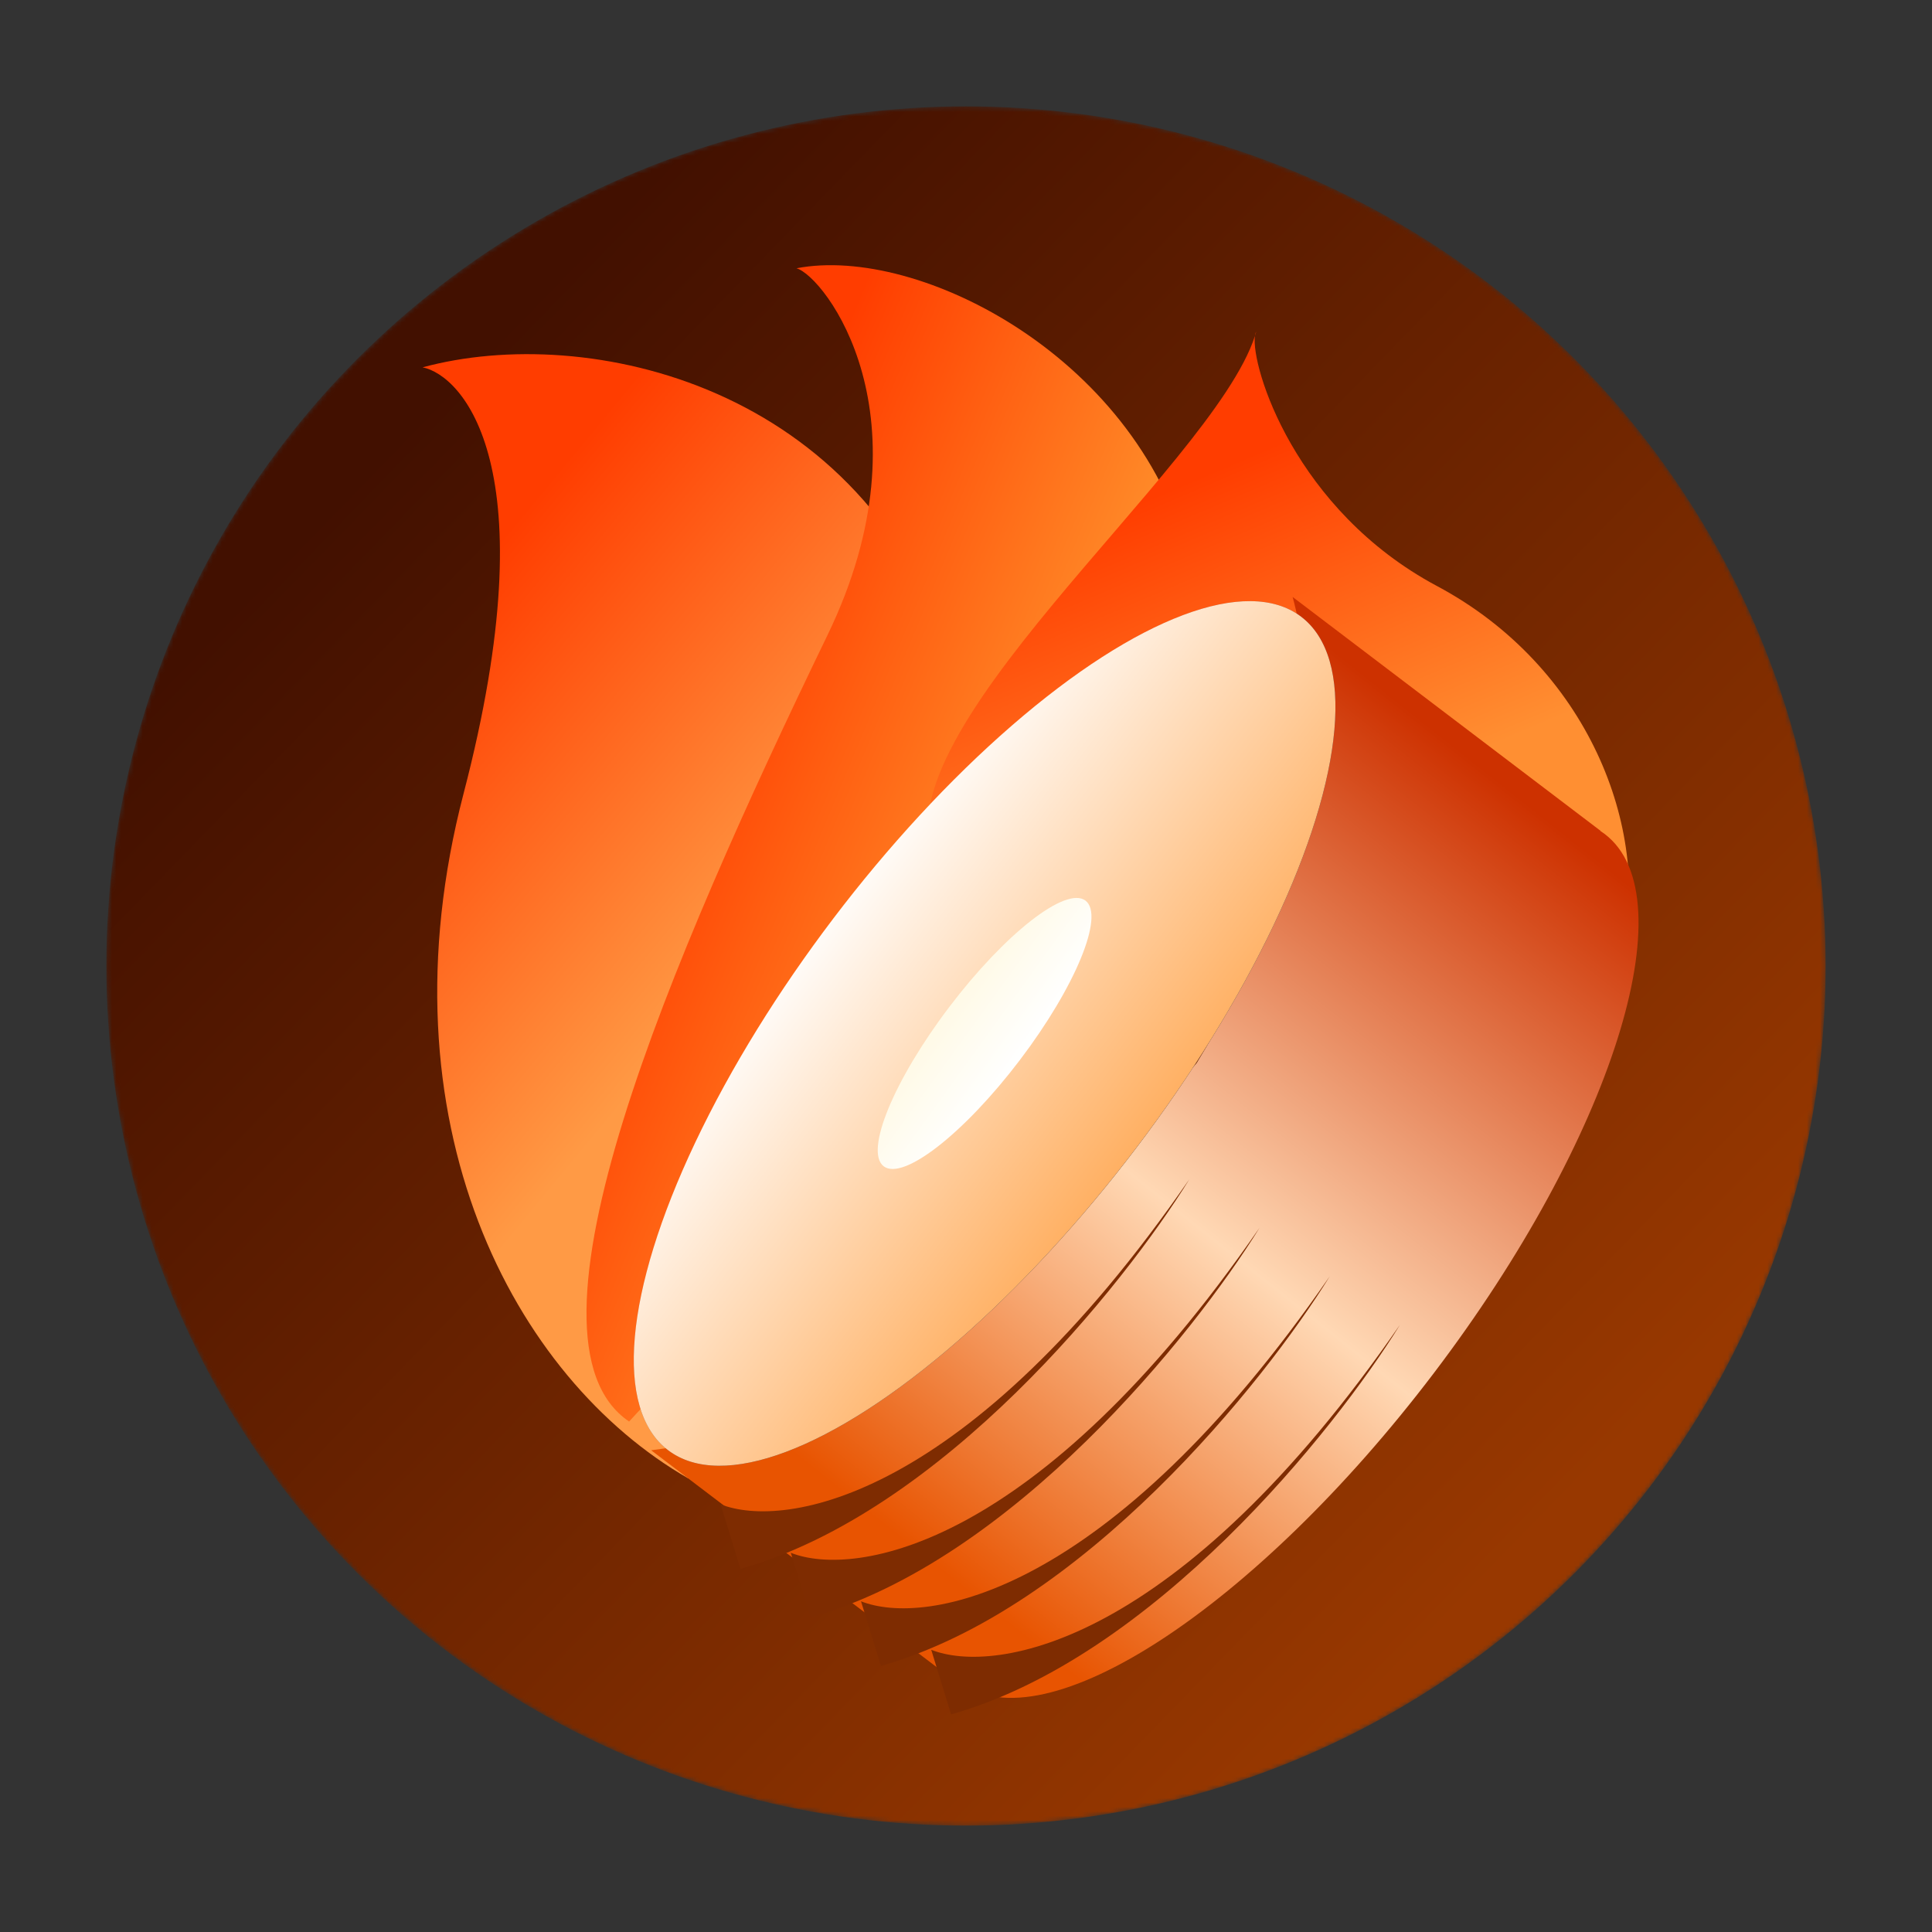 <svg width="440" height="440" viewBox="0 0 440 440" fill="none" xmlns="http://www.w3.org/2000/svg">
<rect x="0" y="0" width="440" height="440" fill="#333333" stroke="none"/>
<mask id="mask0_1513_8926" style="mask-type:alpha" maskUnits="userSpaceOnUse" x="24" y="24" width="392" height="392">
<circle cx="219.999" cy="219.999" r="195.777" fill="#041E42"/>
</mask>
<g mask="url(#mask0_1513_8926)">
<circle cx="220" cy="219.999" r="195.777" fill="url(#paint0_linear_1513_8926)"/>
<path d="M105.585 180.695C86.065 255.56 116.988 313.898 156.741 336.689C186.139 299.128 241.125 227.664 216.902 150.505C197.162 87.625 133.789 73.476 96.247 83.658C105.129 85.447 125.104 105.829 105.585 180.695Z" fill="url(#paint1_linear_1513_8926)"/>
<path d="M188.455 144.653C152.504 218.932 115.53 305.006 143.275 323.742C166.706 297.948 284.697 186.135 271.18 128.617C260.165 81.744 209.293 55.692 181.394 61.1C187.769 62.879 212.546 94.876 188.455 144.653Z" fill="url(#paint2_linear_1513_8926)"/>
<path d="M369.522 216.647C375.974 188.788 361.627 151.794 327.273 133.469C294.864 116.181 284.843 83.445 285.8 76.521C285.905 76.198 286.001 75.878 286.089 75.562C285.955 75.783 285.858 76.105 285.8 76.521C276.049 106.779 197.119 168.803 213.469 197.257C233.746 232.546 345.597 214.705 369.522 216.647Z" fill="url(#paint3_linear_1513_8926)"/>
</g>
<path fill-rule="evenodd" clip-rule="evenodd" d="M245.623 277.214C219.106 305.134 184.785 325.764 148.296 330.29L218.415 383.545L218.694 383.175C218.695 383.176 218.696 383.176 218.696 383.177C237.727 397.631 286.009 366.09 326.537 312.729C367.065 259.367 384.491 204.392 365.46 189.938C365.14 189.695 364.812 189.465 364.475 189.248L364.507 189.206L294.388 135.951C303.178 168.564 293.589 207.553 272.547 242.086C267.501 247.841 262.504 253.955 257.62 260.386C253.361 265.994 249.357 271.62 245.623 277.214Z" fill="url(#paint4_linear_1513_8926)"/>
<ellipse cx="224.238" cy="235.362" rx="119.184" ry="43.27" transform="rotate(-52.783 224.238 235.362)" fill="url(#paint5_linear_1513_8926)"/>
<ellipse cx="224.238" cy="235.362" rx="119.184" ry="43.27" transform="rotate(-52.783 224.238 235.362)" fill="url(#paint6_linear_1513_8926)"/>
<ellipse cx="224.236" cy="235.364" rx="37.989" ry="10.056" transform="rotate(-52.783 224.236 235.364)" fill="url(#paint7_linear_1513_8926)"/>
<path d="M318.827 301.717C268.354 374.786 226.633 381.503 212.081 375.727L216.603 390.439C262.568 377.493 303.905 325.897 318.827 301.717Z" fill="#7E2C01"/>
<path d="M302.837 290.672C252.364 363.741 210.642 370.457 196.09 364.682L200.613 379.394C246.577 366.448 287.914 314.852 302.837 290.672Z" fill="#7E2C01"/>
<path d="M286.845 279.626C236.372 352.695 194.65 359.412 180.099 353.636L184.621 368.349C230.586 355.403 271.922 303.806 286.845 279.626Z" fill="#7E2C01"/>
<path d="M270.858 268.581C220.385 341.65 178.663 348.367 164.112 342.592L168.634 357.304C214.599 344.358 255.935 292.761 270.858 268.581Z" fill="#7E2C01"/>
<defs>
<linearGradient id="paint0_linear_1513_8926" x1="72.89" y1="117.569" x2="331.144" y2="368.388" gradientUnits="userSpaceOnUse">
<stop stop-color="#421000"/>
<stop offset="1" stop-color="#983800"/>
</linearGradient>
<linearGradient id="paint1_linear_1513_8926" x1="135.21" y1="97.254" x2="214.873" y2="163.163" gradientUnits="userSpaceOnUse">
<stop stop-color="#FF3D00"/>
<stop offset="1" stop-color="#FF9A45"/>
</linearGradient>
<linearGradient id="paint2_linear_1513_8926" x1="178.126" y1="109.463" x2="252.205" y2="140.251" gradientUnits="userSpaceOnUse">
<stop stop-color="#FF3D00"/>
<stop offset="1" stop-color="#FF8A28"/>
</linearGradient>
<linearGradient id="paint3_linear_1513_8926" x1="281.846" y1="104.892" x2="314.243" y2="180.842" gradientUnits="userSpaceOnUse">
<stop stop-color="#FF3D00"/>
<stop offset="1" stop-color="#FF8F32"/>
</linearGradient>
<linearGradient id="paint4_linear_1513_8926" x1="212.217" y1="355.887" x2="348.762" y2="183.873" gradientUnits="userSpaceOnUse">
<stop stop-color="#E85401"/>
<stop offset="0.444" stop-color="#FFD8B4"/>
<stop offset="1" stop-color="#CD3100"/>
</linearGradient>
<linearGradient id="paint5_linear_1513_8926" x1="224.238" y1="192.092" x2="224.238" y2="278.633" gradientUnits="userSpaceOnUse">
<stop stop-color="#1B2548" stop-opacity="0"/>
<stop offset="1" stop-color="#1B2548"/>
</linearGradient>
<linearGradient id="paint6_linear_1513_8926" x1="224.238" y1="192.092" x2="224.238" y2="278.633" gradientUnits="userSpaceOnUse">
<stop stop-color="#FFFBF7"/>
<stop offset="1" stop-color="#FFB063"/>
</linearGradient>
<linearGradient id="paint7_linear_1513_8926" x1="223.417" y1="211.549" x2="224.236" y2="245.42" gradientUnits="userSpaceOnUse">
<stop stop-color="#FFF6D5"/>
<stop offset="1" stop-color="white"/>
</linearGradient>
</defs>
</svg>
